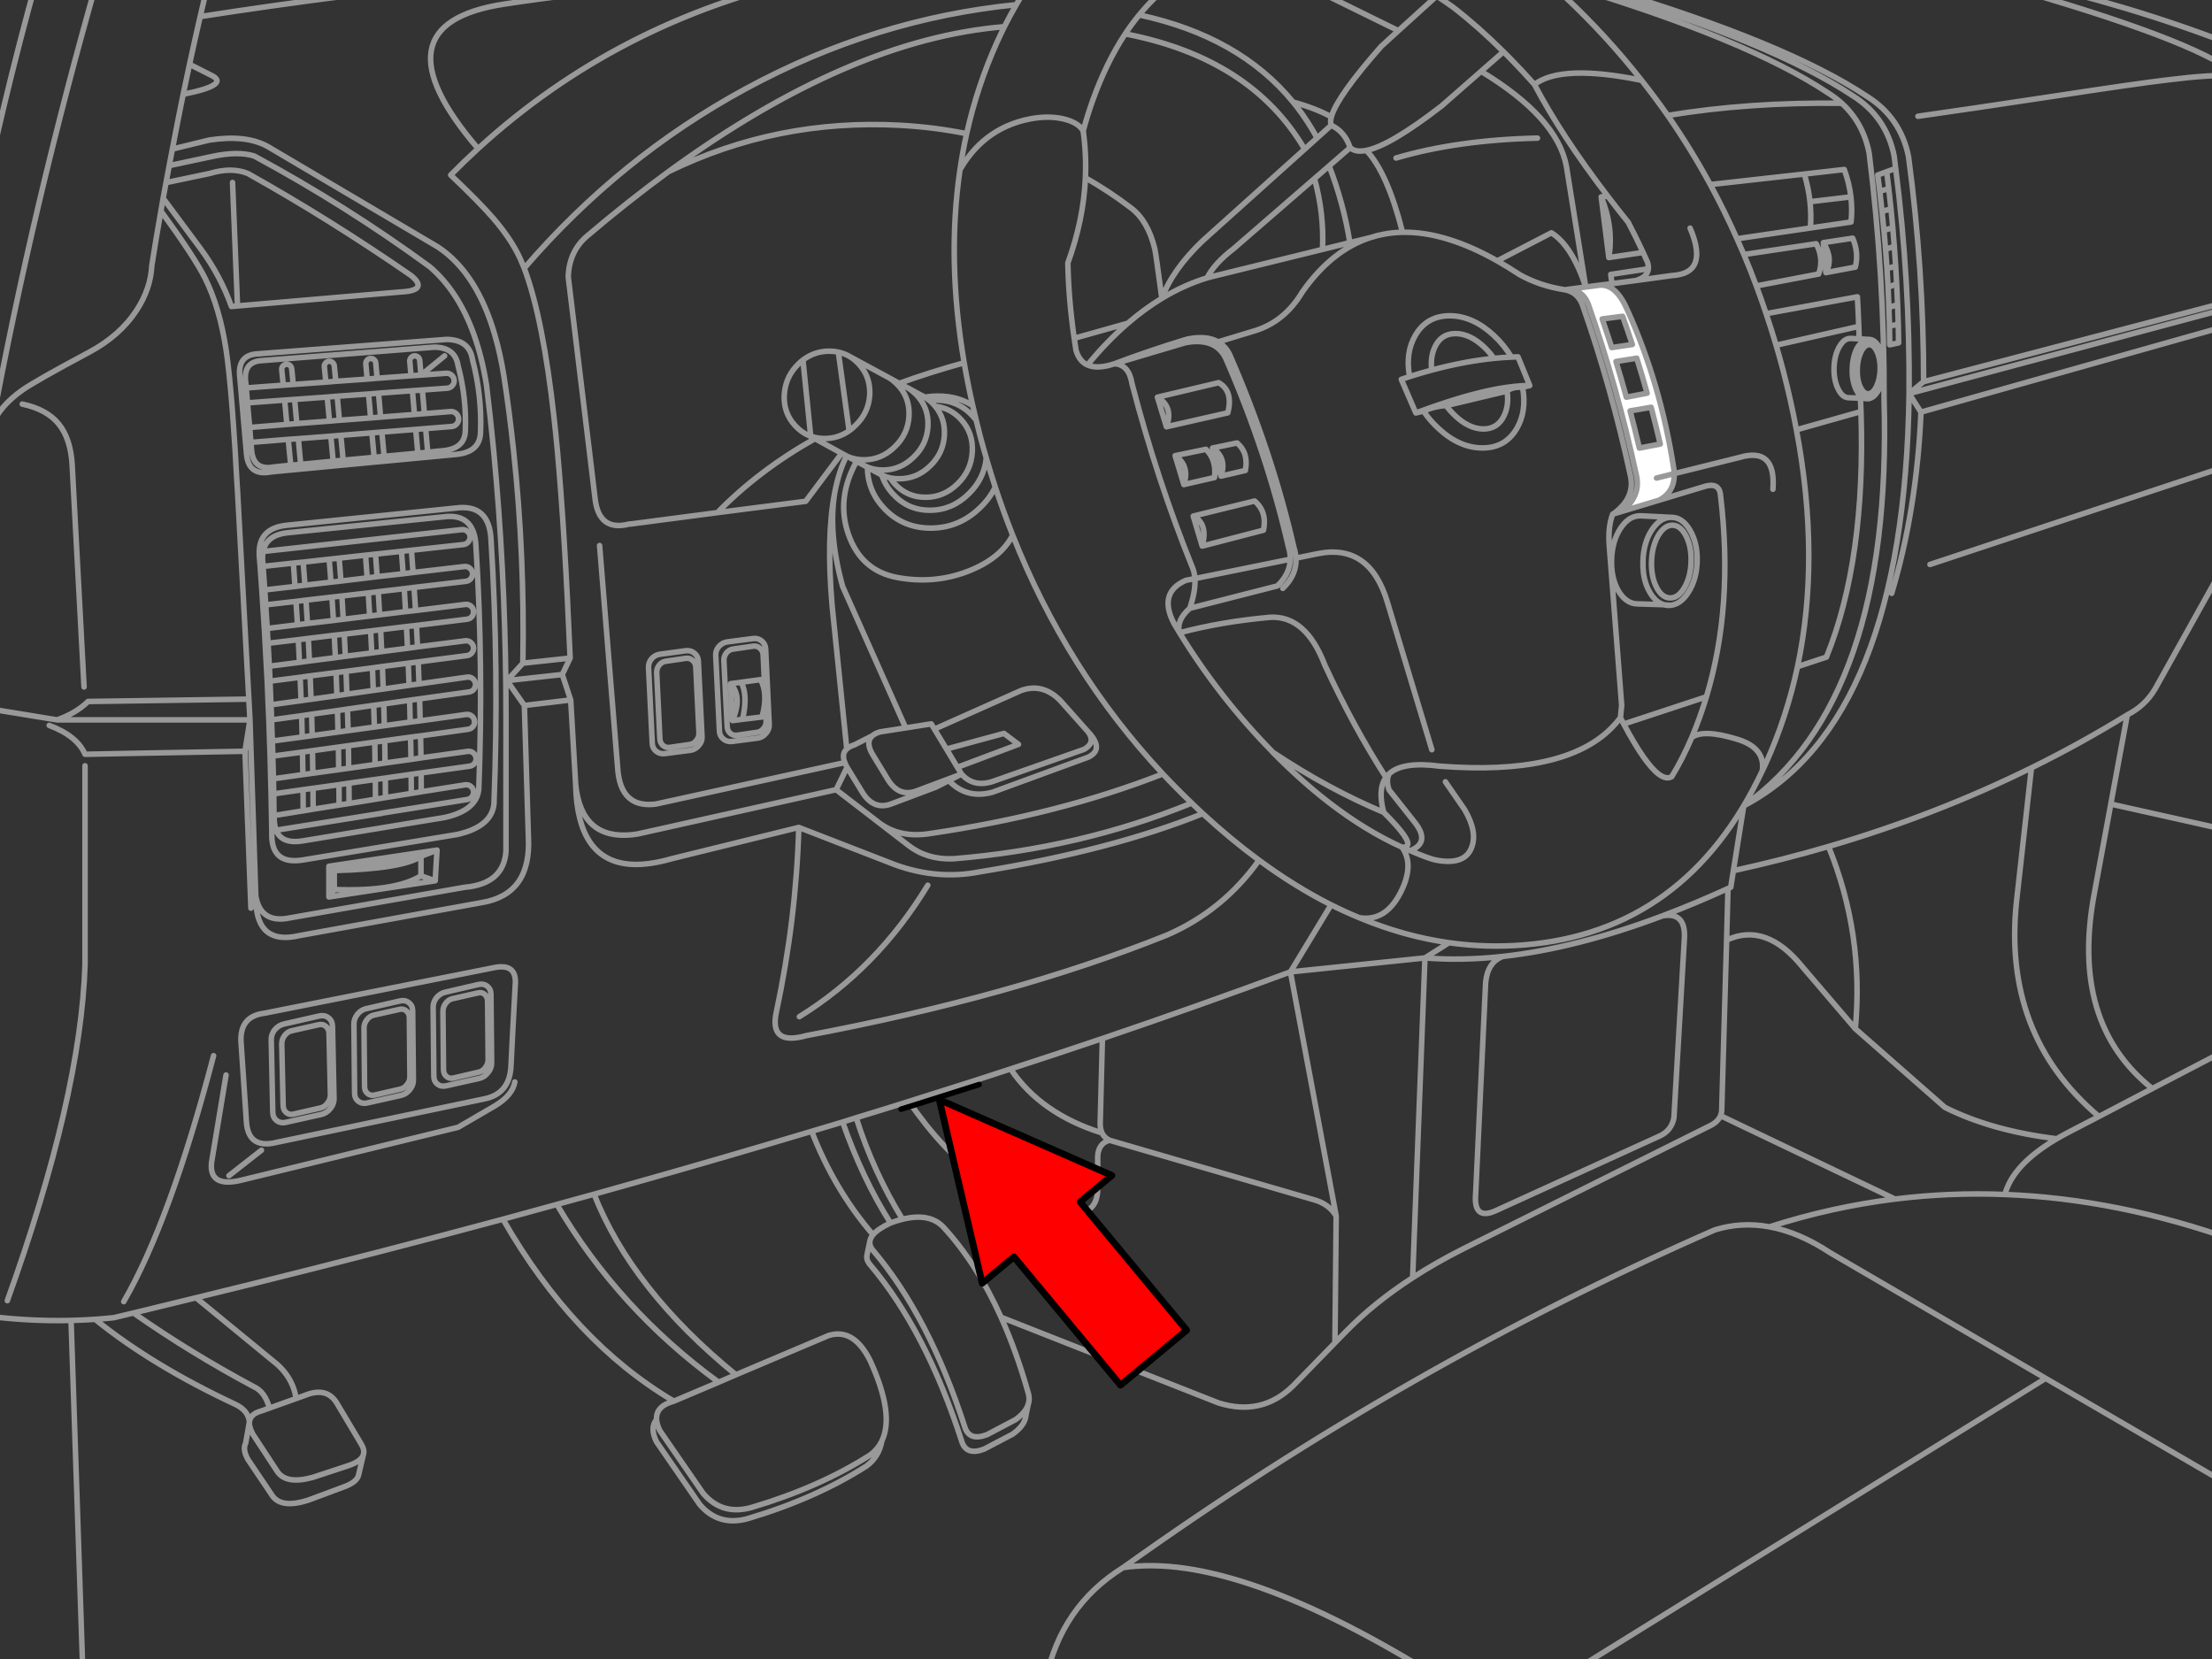 <svg xmlns="http://www.w3.org/2000/svg" xmlns:xlink="http://www.w3.org/1999/xlink" preserveAspectRatio="none" width="400" height="300" viewBox="0 0 400 300"><rect x="0" y="0" width="400" height="300" fill="#333333" stroke="none"/><defs><path fill="#fff" d="M286.75 51.9l-2.7.35q2.319.516 3.15 2.8 5.259 14.912 8.7 30.85.884 3.786-2.6 6.55l6.7-2q2.832-1.48 2.75-4.8l-3.2.8 3.2-.8q-.016-.503-.1-1.05-2.374-15.225-8.35-28.45-1.98-4.675-4.9-4.6l-2.65.35m2.95 5.75l3.7-.45q.94 2.551 1.75 5.1l-3.7.55q-.833-2.589-1.75-5.2m8.15 13.45l-3.75.7q-.892-3.198-1.9-6.45l3.75-.6q1.023 3.195 1.9 6.35m2.35 9.2l-3.75.7q-.786-3.335-1.7-6.7l3.8-.65q.913 3.333 1.65 6.65z" id="a"/><path fill="#f00" d="M188.15-247.25v46h89.25v22.15l90.2-45.1-90.2-45.1v22.05h-89.25z" id="d"/><path id="b" stroke="#999" stroke-linejoin="round" stroke-linecap="round" d="M254.55-3.85q2.623 1.395 5.25 3.125 1.502.972 3 2.05 4.539 3.513 9.075 8.025.577.565 1.15 1.15 2.29 2.33 4.45 4.775m19.375-.75q-6.31-8.03-13.875-15.125-1.785-1.682-3.575-3.25m53.65 22.525q-1.143-1.034-2.525-1.9-14.563-9.676-47.1-19.45m4.5.55q32.55 9.774 47.125 19.45 6.073 3.833 7.475 10.9.14 1.112.275 2.225 2.586 20.362 2.425 40.725m2.625-2.15q.006-20.339-2.725-40.675-1.402-7.067-7.475-10.9-14.563-9.676-47.1-19.45m50.15 74.275q.086-22.3-2.7-44.6-1.077-5.468-4.95-9m-31.475 2.2q4.171 6.01 7.7 12.5m25.1 38.55h-.025q-.614.004-1.125-.425-.455-.396-.825-1.15-.796-1.57-.75-3.8.058-2.23.925-3.8.684-1.216 1.55-1.475.243-.076.5-.075h.075m-13.525 1.225q.667 2.266 1.275 4.575 1.419 5.456 2.4 10.725m11.575-5.725q.06 1.221.1 2.425m1.375-13.05h.1q1.121.038 1.875 1.55.802 1.583.75 3.825-.052 2.217-.925 3.775-.747 1.359-1.725 1.55m-.075.025h-.25q-.207.01-.4-.025l-.1-.05m.75-10.65q-.883.009-1.6.9-.234.277-.45.65-.403.751-.625 1.65-.249.996-.275 2.175-.039 1.531.325 2.75.158.544.4 1.025.132.274.275.5.53.787 1.2 1m2.85-5.25q-.051 1.847-.7 3.15-.637 1.286-1.5 1.275-.348.008-.65-.2-.343-.258-.625-.8l-.15-.275-.175-.425q-.394-1.168-.35-2.725.032-1.22.325-2.2.141-.494.35-.925.133-.279.275-.5.537-.798 1.2-.825h.025q.856.014 1.425 1.325.587 1.29.55 3.125zm-22.4-15.075q.926 2.48 1.775 5.025.948 2.811 1.8 5.7m3.875 58.125q-1.946 9.122-5.725 17.475-.318.697-.65 1.375-13.758 29.11-43.15 31.475-6.781.547-13.5-.4m62.825-92.75q4.362 23.191.2 42.825m11.475-46.125q.88 26.814-6.25 44.4m-33.425-104.3q2.455 3.104 4.725 6.35m-24.1-5.6q4.882 9.271 13.25 20.2 1.782 2.338 3.725 4.75 1.39 2.667 2.675 5.425l.6 1.35m11.55-13.625q2.586 4.772 4.825 9.8.638 1.414 1.25 2.85 1.177 2.795 2.25 5.675m-58.7 15.225q-.275-2.292.525-4.075 1.125-2.527 3.775-2.525 2.661-.002 5.275 2.525.938.909 1.675 1.95m3.15-.225q-1.267-2.164-3.2-3.95-3.796-3.514-7.95-3.525-4.148.011-6.2 3.525-1.854 3.153-1.05 7.475m20.375 1.65l.05.275m-2.8.7q.362 2.433-.475 4.3-1.137 2.539-3.8 2.55-2.661-.011-5.275-2.55-.815-.788-1.475-1.675m-4.075 1q1.141 1.699 2.725 3.15 3.783 3.502 7.925 3.5 4.148.002 6.2-3.5 1.849-3.156 1.05-7.475m-17.9 4.325l-.1-.15m26.75-21.95q2.294.516 3.15 2.8 5.234 14.912 8.675 30.85.884 3.786-2.6 6.575m6.25-6.025l3.2-.8 11.775-2.925m-22.825 10.225q4.068-2.917 3.125-6.975-3.441-15.938-8.675-30.85-.862-2.274-3.15-2.725m13.1 56.8q-1.064-.005-1.95-.65-.811-.572-1.475-1.675-1.351-2.336-1.25-5.65.09-3.301 1.575-5.625 1.18-1.809 2.675-2.2.425-.12.875-.125h.15m5.475.275h.175q1.941.069 3.25 2.325 1.387 2.323 1.3 5.625-.091 3.301-1.6 5.625-1.288 2.016-2.975 2.3m-.125.025l-.425.025q-.362-.004-.7-.075h-.025m-.1-.025l-.025-.025m-.025 0q-1.146-.312-2.05-1.475-.26-.339-.5-.75-.423-.715-.7-1.525-.622-1.818-.55-4.1.046-1.735.475-3.2.394-1.323 1.1-2.425.373-.572.775-1 1.219-1.315 2.725-1.325m-2.35 3.35q.23-.394.475-.7.916-1.185 2.05-1.225h.05q1.486.001 2.475 1.925 1.002 1.921.925 4.65-.071 2.729-1.175 4.65-1.094 1.924-2.575 1.925-.615-.002-1.15-.325-.603-.365-1.1-1.15l-.25-.45q-.15-.29-.275-.6-.691-1.737-.625-4.05.05-1.802.55-3.25.253-.746.625-1.4zm11.3-7.3q2.398 19.918-2.55 36.4-.577 1.909-1.25 3.775-.667 1.847-1.4 3.575m-110.05-109.675q.765-2.85 1.75-5.6 2.454-6.812 5.85-11.95 1.201-1.817 2.525-3.425 3.192-3.889 7.075-6.55m-16.8 36q-.334 7.637-3.175 15.4.133 6.604 1.15 13.625.154 1.071.325 2.15m-10.8-62.475q1.419-2.465 2.975-4.7m9.525 36q.189-4.258-.4-8.475m-21.075.5q1.914-8.597 5.475-16.5.658-1.456 1.35-2.85 1.036-2.056 2.15-3.975m-9.425 64.75q-3.161-18.625-.75-34.925.485-3.3 1.2-6.5m-7.55 47.65q1.161-.206 2.4-.2 3.544-.007 6.25 1.725-.892-3.927-1.55-7.75m-17.8 18.725q.689.33 1.45.5.786.171 1.65.175 3.196-.014 5.575-2.35 2.397-2.293 2.575-5.55.165-3.013-1.65-5.225l-.325-.375q-.349-.37-.725-.675-.361-.314-.75-.575m-3.475-1.875q.414.266.8.6.376.318.725.7l.325.35q1.815 2.212 1.65 5.225-.178 3.257-2.575 5.55-2.379 2.336-5.575 2.35-.864-.004-1.65-.175-.68-.154-1.3-.425m6.175 3.35q.722.341 1.525.525.786.158 1.65.15 3.196-.002 5.575-2.325 2.397-2.293 2.575-5.55.165-3.013-1.65-5.225l-.325-.375q-.349-.37-.725-.675-.399-.334-.825-.6m-7.8 14.075q.605 1.879 2.025 3.425 2.681 2.94 6.675 2.95 4.012-.01 7-2.95 2.822-2.716 3.2-6.5-.597-2.043-1.15-4.125-.353-1.369-.675-2.725-.281-.372-.6-.725-2.668-2.901-6.675-2.9-.599.005-1.175.075m1.05 1.05q2.739.289 4.65 2.375 2.231 2.42 2.05 5.825-.185 3.416-2.675 5.825-2.476 2.426-5.8 2.425-3.319.001-5.55-2.425-.468-.517-.825-1.075m22.15 10.35q-1.692-4.261-3.15-8.7-1.021 2.138-2.925 3.9-3.733 3.519-8.75 3.525-5.01-.006-8.375-3.525-3.014-3.142-3.075-7.475m23.125 3.575q-.851-2.593-1.625-5.25m-1.825-6.85q-.324-1.321-.625-2.625m56.075 33.05q2.556-2.465 2.375-5.475-.052-.902-.35-1.85-4.001-17.463-11.625-34.925-.758-1.558-2.1-2.325-2.051-1.194-5.475-.525m-.55.7l.65-.125q4.982-.717 6.75 2.925 7.428 17.013 11.325 34.025.372 1.187.35 2.3-.058 2.631-2.325 4.825m22.525 47.25q-6.595-2.98-13.2-8.075-5.095-3.934-10.2-9.125v-.025q-9.585-9.759-16.825-21.55-.495-.809-.975-1.625m-2.05 27.15q2.531 2.698 5.225 5.275.559.54 1.125 1.075.436.417.875.825 5.066 4.668 10.175 8.425 6.48 4.77 13.025 8.075 2.545 1.273 5.1 2.325m-35.525-26q-17.453-18.68-27.15-43.175m-25.375 36.275q-1.277 1.119.025 3.35l2.8 4.6q2.046 3.272 5.3 1.975l8-3m-59.6 16.325q-9.873-.502-10.175-14.4l-.9-15.325-8.375 1 .725 23.775q.564 10.396-8.475 11.875l-32.875 5.95q-7.699 1.827-7.925-6.2l-.025-.975-1.05-31.825-.9 5.675 1.075 28.375m256.925-23.775q1.984-3.242 3.625-7.1m-50.925 20.475l.525.225q2.933 1.236 4.125 1.475m-4.65-1.7q-.738-.297-1.475-.625m-7.725 12.75q8.066 3.371 16.225 4.525m-172.75-88.925q.25 2.642.475 5.3 1.754 20.761 1.75 42.525v24.575q-.437 5.89-7.475 6.5l-32.425 5.675q-4.564.553-5.35-4.125m-1.725-91.85l.225 2.7.4 4.45m55.65 4.25q1.323 14.486 2.3 37.45l-1.425 2.975 1.525 4.6m-18.3-45.025q1.997-1.016 2-3.525.248-6.488-1.45-12.975-.549-3.626-4.675-3.675l-34.05 2.6q-3.872.135-3.35 4.325l1.2 13.775q.359 4.098 4.5 3.25l19.525-1.85h.05l13.825-1.3q1.451-.136 2.425-.625zm-.4 14.525q-.44-.356-1-.3l-35.925 3.95q-.131.66-.1 1.45l.025.375.075.875 5.475-.6 1.775-.175 4.7-.525 1.8-.2 4.775-.525 1.8-.2 4.7-.5 1.8-.2 9.4-1.025q.55-.063.9-.5.356-.441.3-1-.062-.551-.5-.9zm4.3 1.675q1.469 23.35.525 47.65-.441 4.107-6.65 5.5l-27.85 4.6q-5.637.938-5.675-4.425v-.825q-.023-1.348-.05-2.7-.033-1.964-.075-3.925l-.075-2.725q-.044-2.051-.1-4.1l-.1-2.725q-.057-1.912-.125-3.825l-.125-2.725q-.083-2.136-.175-4.275l-.15-2.7q-.11-2.077-.225-4.15l-.15-2.7q-.135-2.129-.275-4.25l-.175-2.7q-.145-2.14-.3-4.275-.072-.912-.15-1.825-.032-.443-.025-.85.076-4.359 5.075-4.825l31.175-3.175q5.44-.351 5.675 5.95zm17.775-16.2l1.025 8.55q.679 6.062 6.125 4.675l.55-.05m32.025-15.95q-1.408-.597-2.525-1.825-2.127-2.293-1.95-5.55.024-.381.075-.75.383-2.779 2.475-4.825.399-.395.825-.725 2.109-1.596 4.775-1.6.852.004 1.625.175 1.13.241 2.1.825m-76.375 17.05l.025.175v.05l2.75-.275q4.032-.381 4.05-3.725.226-5.839-1.325-11.675-.506-3.276-4.275-3.325l-31.075 2.425q-3.529.129-3.05 3.9l.1 1.05m109.175-5.65q.862.529 1.6 1.325 1.891 2.046 1.975 4.825.015.369 0 .75-.19 3.257-2.6 5.55-.54.537-1.125.95-1.98 1.395-4.45 1.4-1.342-.012-2.5-.425m6.475 3.575l.2.1m-6.675-3.675l-.3-.1m-93.975 2.775l.25 2.575 1.8-.15-.225-2.425m5.925 0l.175 1.85 1.8-.175-.15-1.675m-7.525 2.425l5.875-.575m-17.725-1.85q.154 2.494.3 5.3l.125 1.9q.602 10.706 2.05 37.675l.2 3.75h-22.425m22.6-50.175l.125 1.5q.36 3.688 4.125 2.925l2.95-.3m-7.425-6.825l.225 2.7m30.15 1.55l.025.35v.05l1.8-.175m-9.8-.225l.1 1.1v.05l1.8-.175v-.025l-.075-.95m-7.325 1.675l5.6-.525m1.8-.175l6.1-.575m-27.975 17.775q.606-3.029 4.575-3.4l28.7-2.925q5.009-.313 5.225 5.5 1.361 21.5.5 43.875-.419 3.775-6.15 5.05l-25.625 4.225q-3.874.648-4.875-1.925-.199-.523-.275-1.175-.068-.444-.075-.95l-.025-.525q-.016-1.963-.05-3.925l-.025-1.225-.025-1.5q-.055-2.053-.125-4.1l-.025-1.225-.05-1.5q-.069-1.913-.15-3.825l-.025-1.225-.075-1.5q-.081-2.138-.175-4.275l-.05-1.225-.075-1.475q-.108-2.077-.225-4.15l-.075-1.225-.075-1.45q-.132-2.143-.275-4.275l-.075-1.25-.1-1.45q-.144-2.124-.3-4.25m25.525 4.025l1.775-.225m-1.525 4.375l1.8-.2 8.975-1.1q.556-.069 1 .275.437.346.5.9.069.556-.275 1-.347.436-.9.5l-9.15 1.125m.2 3.875l8.625-1.1q.542-.069.975.275.448.345.525.9.07.542-.275.975-.345.448-.9.525l-8.825 1.15m.15 3.975l8.675-1.225q.551-.082 1 .25.447.342.525.9.083.552-.25 1-.342.446-.9.525l-8.95 1.25m.1 3.975l8.3-1.15q.552-.082 1 .25.447.343.525.9.083.553-.25 1-.343.447-.9.525l-8.6 1.2m.075 3.975l8.425-1.175q.551-.082 1 .25.447.342.525.9.083.552-.25 1-.341.446-.9.525l-8.775 1.225m.025 3.4l7.9-1.25q.548-.096 1 .225.457.327.55.875.084.548-.25 1-.327.457-.875.55l-15.325 2.45m-19.25 3.1l18.775-3m6-43.6l-1.8.225-4.7.525-1.8.225-4.75.575-1.8.2-4.7.55-1.8.225-5.475.625m18.725.55l1.8-.225m-1.55 4.4l1.8-.225 4.7-.575m-25.3-1.225l5.475-.625 1.8-.225 4.7-.55 1.8-.2 4.775-.55m-18.125 9.1l5.475-.65 1.8-.225 4.7-.575 1.8-.2 4.775-.575 1.8-.225 4.675-.575 1.8-.2m-26.475 10.075l5.45-.7 1.8-.25 4.7-.6 1.8-.225 4.775-.625 1.8-.25 4.675-.6 1.8-.225m-.125-2.725l-1.8.25-4.675.6-1.8.25-4.775.6-1.8.25-4.7.6-1.8.25-5.45.7m18.15-9.075l-4.775.575-1.775.225-4.7.55-1.8.225-5.475.675m20.075-6.65l4.7-.55m-16.65 26.575l-1.8.25m1.7-4.125l-1.8.275-5.45.75m.225 6.55l5.375-.725 1.8-.25 4.7-.65 1.8-.25 4.775-.65 1.8-.25 4.675-.65 1.8-.225m-.275-9.4l-1.8.25-4.675.675-1.8.25-4.775.675-1.8.275-4.675.65-1.8.25-5.45.75m5.825 19.175l1.8-.3m-1.825-3.525l1.8-.25m-1.775 4.075l-5.275.85m26.575-10.425l-1.8.275-4.7.65-1.8.275-4.775.675-1.8.25-4.675.65-1.8.25-5.325.75m.05 2.725l5.3-.75m-.15-9.525l-5.4.725m26.725-3.65l-1.8.225m-17.825-1.425l4.675-.65 1.8-.275 4.75-.675 1.825-.25 4.675-.675 1.8-.25m-1.7 4.2l-4.675.65-1.8.25-4.75.65-1.825.25-4.675.65m.15 9.525l4.7-.65 1.8-.275 4.775-.675 1.8-.25 4.675-.675 1.8-.25m.025 3.4l-1.8.3-4.675.75-1.8.3-4.775.775-1.8.275-4.7.75m12.075.8l.475-.1m-46.4-10.775l21.525-.4m15.175 20.8l19.55-2.925-.325 5.55-19.225 2.925v-5.55l.975.775 15.675-2.575 2.9-1.125m-18.575 7.125q11.046.426 15.675-2.475v-3.525q-3.357 2.265-15.675 2.575v3.425l-.975 1.35m19.225-2.925l-2.575-.9m-18.5 26.925l-4.9 1.1q-.743.172-1.275.875-.515.713-.5 1.525l.25 11.1q.015.815.55 1.275.557.47 1.3.3l4.925-1.125q.74-.165 1.25-.875.536-.693.525-1.5l-.25-11.1q-.012-.268-.075-.5-.142-.478-.525-.8-.535-.449-1.275-.275zm.1-1.575l-6.375 1.45q-.974.214-1.675 1.05l-.125.15q-.528.795-.5 1.675l.275 13.1q.026.967.725 1.5.716.53 1.675.3l6.375-1.425q.973-.218 1.65-1.075.68-.839.65-1.8l-.275-13.1q-.026-.971-.75-1.525-.692-.521-1.65-.3zm35 2.65l.475-8.725q.059-3.398-3.7-2.7l-41.7 8.275q-1.142.141-1.975.55-1.628.793-2.075 2.6m34.575-4.225l.125 12.475q.005.919.65 1.425.669.512 1.575.3l6.025-1.35q.911-.221 1.55-1.05.659-.792.65-1.7l-.125-12.475q-.006-.923-.675-1.45-.658-.504-1.575-.3l-6.025 1.4q-.913.204-1.575 1-.623.813-.6 1.725zm1.775.725l.1 10.575q.016.77.525 1.2.521.454 1.225.3l4.625-1.075q.705-.153 1.2-.825.507-.67.5-1.45l-.1-10.575q-.02-.775-.55-1.225-.5-.422-1.2-.25l-4.625 1.05q-.697.16-1.2.825-.499.677-.5 1.45zm-6.625-.075q-.511-.437-1.225-.275l-4.7 1.05q-.711.171-1.225.85-.503.677-.5 1.45l.1 10.65q.012.771.525 1.2.532.456 1.25.3l4.7-1.075q.72-.164 1.225-.85.512-.657.5-1.425l-.1-10.65q-.016-.776-.55-1.225zm.45-1.5q-.656-.506-1.575-.3l-6.125 1.4q-.915.202-1.575 1-.653.825-.65 1.75l.125 12.575q.012.921.675 1.425.679.515 1.6.3l6.125-1.375q.926-.206 1.575-1.025.664-.804.65-1.725l-.125-12.575q-.014-.925-.7-1.45zm-51.15-54.55l22.225-.325m79-7.375l-3.6.525q-.708.099-1.2.7-.48.623-.45 1.375l.575 11.925q.03.759.55 1.225.543.463 1.25.35l3.625-.525q.704-.103 1.175-.725.501-.603.475-1.35l-.575-11.925q-.046-.751-.6-1.225-.522-.455-1.225-.35zm6.9.4l.6 11.925q.03.759.55 1.225.543.463 1.25.35l3.625-.525q.704-.104 1.175-.725.489-.603.45-1.35l-.55-11.925q-.046-.751-.6-1.225-.522-.455-1.225-.35l-3.625.525q-.708.099-1.2.7-.48.623-.45 1.375zm-6.9-1.775l-4.625.625q-.898.11-1.525.8-.612.726-.575 1.6l.675 13.75q.038.869.7 1.4.682.545 1.575.425l4.625-.6q.897-.126 1.5-.85.635-.692.6-1.55l-.675-13.775q-.039-.86-.725-1.4-.658-.536-1.55-.425zm6-.775q-.612.713-.575 1.575l.675 13.775q.05.869.725 1.4.682.545 1.575.425l4.6-.6q.897-.126 1.5-.85.635-.704.6-1.575l-.65-13.75q-.051-.872-.75-1.425-.658-.524-1.55-.4l-4.625.6q-.898.122-1.525.825zm24.55 17.775q-.92.286-1.425.75-.984.891-.35 2.475.152.404.4.85l2.8 4.575q2.058 3.285 5.325 2l7.975-3m-94.4-36.1l9.375-1.1q.552-.063.9-.5.356-.443.3-1-.075-.553-.525-.9-.429-.344-.975-.275l-9.25 1.075m20.125 24.05l-3.15-4.5 2.875-3.15q.351-19.442-1.675-38.375m15.55 17.1l3.325 40.9q.401 3.734 2.525 5.125m-19.725-24.75l8.55-.925m-11.425 4.075l10-1.1m12.6 28.975q-9.149.923-10.175-9.05m56.925 79.25q1.141-.425 2.175-.675 4.886-1.199 7.375 1.4 6.06 6.577 10.45 16.325m-21.225-37.6l4.55-1.425m21.025 57.475q-.487 1.438-2.275 2.7l-5.15 2.7q-3.247 1.236-4.05-1.45-6.429-19.896-16.475-31.8-.875-.965-.625-1.925m.55-2.625q.118-.489.525-.975m28.05 30.7q-.146.462-.425.9-.623.97-1.875 1.85l-5.125 2.7q-3.247 1.248-4.05-1.425-6.442-19.896-16.5-31.8-.242-.278-.4-.55-.337-.598-.25-1.2m-24.225 24.15l16.775-7.1q4.519-1.397 7.475 4.5 4.466 9.724 2.15 14.55-.526 2.897-2.775 4.55-9.118 5.827-21.35 9.475-5.35 1.552-8.825-2.525l-7.825-11.35q-1.223-2.548.025-4-.16-2.427 3.125-3.325m36.025-30.1q.9-1.064 3.15-2.125m-1.55 39.4q-.734 1.534-2.15 2.575-9.118 5.815-21.35 9.45-5.35 1.552-8.825-2.525l-7.825-11.35q-.531-1.102-.6-2m3.125-3.325l8.1-3.425 3.125-1.35m-67.375 14.475q-.284.856-1.525 1.475-.498.258-1.15.475l-6.45 2.125q-4.815 1.338-6.425-1.05l-4.425-6.75q-.704-1.298-.625-2.225m-.675 3.85q-.596 1.125.4 2.925l4.425 6.575q1.61 2.337 6.425.825l6.45-2.4q2.352-.841 2.7-2.1m.875-3.725q.269-.818-.325-1.85l-4.5-7.55q-1.646-2.636-4.975-1.625l-2.35.85-4.825 1.725-1.475.525q-1.745.479-2.075 1.625m140.9-3.45q.09-.797-.2-1.65-2.095-7.362-4.85-13.475m-16.675-39.025q5.905-1.849 11.7-3.7m101.425-180.2q4.889-3.713 19.375-.75m49.975 6.5q8.31-1.17 25.875-3.825 13.554-2.073 19.25-2.75 7.834-.971 11.275-.75m-58 57.475l2.6-2.15h.025m-5.9-31.25q-.188-1.827-.4-3.65l-1.625.45q.216 1.825.4 3.65l1.625-.45q.174 1.701.325 3.4.149 1.685.275 3.375.139 1.787.25 3.575.1 1.598.175 3.2.101 1.875.175 3.75.058 1.561.1 3.125l.025.475q.036 1.662.05 3.325l-1.6.35q-.017-1.713-.05-3.425v-.25q-.039-1.54-.1-3.075-.06-1.826-.15-3.65-.087-1.688-.2-3.375-.115-1.751-.25-3.5-.136-1.713-.3-3.425-.165-1.714-.35-3.425m-.4-3.65q-.176-1.463-.375-2.925l1.625-.6 1.625-.6m-1.625.6q.195 1.538.375 3.075m-14.25 2.35l7.4-.875q-.291-2.474-1.2-4.95l-7.225.825q.757 2.501 1.025 5 .26 2.376.075 4.75l7.35-1.075q.247-2.274-.025-4.55m-4.975 8.3l.45 5.4q1.389-2.523-.45-5.4v-.025l5.3-.8q1.126 2.612.475 5.225l-5.325 1m12.1-8.125l-1.6.475m2.125 6.475l-1.575.45m1.325-4.025l-1.575.525m-39.4-24.2q14.635-2.422 31.475-2.2m-23.775 14.7l17-1.9m16.875 23.6l-1.575.525m1.4-4.275l-1.55.625m-6.725 9.25h.05l1.45.075q-.033-1.123-.075-2.25l-14.95 3.4m15.35 12l-11.675 3.3m11.575-5.725l-2.05-.075m3.6.15l-.075.025m-.75-.075l-.725-.025m-.225-10.725l1.7.1m5.375-2.7l-1.6.25m-22.3-2.2l16.5-3.05q.15 2.677.25 5.35m66.925-3.325l-57.825 15.475 2.15 3.35 55.675-15.7m-55.2 10.2l55.2-14.5m-87.7-8.5l13.075-1.95q1.43 2.737.45 5.475l-11.275 2.15m64.1 93.7l2.975-16.125q-8.397 5.173-17.325 9.575l-2.675 23.925q-2.669 24.318 14.875 39.125l9.65-5.05q-14.919-11.854-10.475-35.325l2.975-16.125 22.6 5.05m0-52.025l-14.6 26.175q-1.806 3.044-5.025 4.675m-54.4-10.45l-5.225 1.725m-63.025 49.925l-4.35 2.75q6.724.537 14.125-.275 13.342-1.488 28.875-7.35 5.749-2.163 11.8-4.925l.5-.225.475-3 1.875-11.725q26.937-19.131 25.375-73.45m-14.75 102.575q-6.601-8.167-13.725-4.85l-.875 30.425q.024.718-.225 1.325l31.55 15.075h.025q9.843-1.222 19.85-.825 1.431-5.419 9.375-10.075-11.754-1.431-20.225-5.675l-16.2-14.225-9.55-11.175zm41.4-36q-17.352 8.564-36.7 14.225 6.461 15.838 4.85 32.95m53.7 10.825l15.1-7.875m-55.3-86.9l55.3-18.325m-56.925-9.225q-.749 17.588-5.3 32.775m29.85 98.625q1.009-.592 2.125-1.175l5.5-2.85m-36.875 14.925q-11.461 1.418-22.7 5.025 5.372.981 11 4.7l38.95 22.7 34.375 20m-41.75-53.25q20.528.798 41.75 8.375m-107.175-178.725l-6.2.925v-.025l-1.375-10.95 1.175-.125m7 11.525l.15.3q.251.719.2 1.3-.144 1.509-2.25 2.125l6.55-.9q3.479-.201 4.225-2.475.408-1.238.025-3.075-.284-1.352-1-3.025m-16.075-5.65q2.28 5.472 1.375 10.95m36.45-5.325l-13.275 1.95m-54.3-43.9l-6.925 6.275-3.125 2.85q-7.847 8.924-8.95 12.575l-.05.175q-.254.933-.025 1.5 2.46 1.153 3.425 4.05.957.898 2.925.5 4.342-.859 13.65-8.075l7.1-6.225 4.05-3.55m-27.725 17.35l-3.8 3.3q2.63 6.828 3.75 13.875l3.675-.9q1.259-.414 2.575-.65 1.595-.29 3.275-.325-2.744-10.815-6.55-14.8m6.55 14.8q7.721-.138 17.125 5.175l9.8-5.075q3.738 2.349 6.2 9.8l-3.5-21.875q-1.682-8.813-15.425-17.125m-15.375 15.675q11.105-3.272 25.575-3.6m-7.275 22.2q1.977 1.118 4.025 2.475 3.695 2.072 8.225 2.75l1.075-.15 2.675-.35 2.675-.35 2.075-.25-.225-1.675 6.8-1.025m-27.925 16.2q1.599-.162 3.15-.225m-18.4 3.525q2.032-.647 4-1.175 5.892-1.582 11.25-2.125m5.175 5.225l1.3-.3q-.653-.004-1.35.025m.05.275q-1.926-.088-2.8.7m-11.025 2.625q-2.038.086-4.075 1m19.2-4.625l-2.125-5.2q-.596.015-1.2.05m-18.4 3.525q-.744.24-1.5.5l2.625 6.075q.659-.245 1.3-.475 1.98-.723 3.825-1.325 6.458-2.129 11.275-2.825 1.506-.219 2.85-.3m-17.85 4.6l-1.4.325m16.5-3.95l-11.025 2.625m31.925-16.15q.915 2.551 1.75 5.1l-3.725.55q-.833-2.589-1.725-5.175l3.7-.475zm-.125 35.275l6.725-2.025q2.807-1.48 2.725-4.8m-4.9-14.55q-.877-3.155-1.875-6.325l-3.75.6q.983 3.227 1.875 6.45l3.75-.725zm-8.425-19.55q2.895-.075 4.9 4.6 5.951 13.225 8.325 28.45.084.547.1 1.05m11.775-2.925q6.66-1.986 6.075 5.75m-29.1-37.175l4.325-.575m.625 30.3l3.775-.725q-.762-3.317-1.65-6.65l-3.8.65q.889 3.365 1.675 6.725zm-4.75 11.925l1.6-.475m-62.3 13.475l-15.85 4.05q-2.5 2.213-1.85 4.425 7.665-2.026 16.4-2.8 6.446-.339 9.875 8.65 5.224 11.253 11.05 20.3.249-.353.575-.65 2.488-2.275 9.175-1.375 22.463 1.733 31.025-6.9.886-.886 1.625-1.875l.225-2.225-2.25-28.95q-.235-3.403.625-5.625l.075-.025m5 .325h.05l5.425.275m.15 15.875l-.125.025m-1.15-.05l-.1-.025m-.025-.025h-.025l-4.8-.15m3.925-18.75l8.35-2.525q2.395-.655 2.725 1.375l.025.3m-5.2 43.75q2.115-1.548 8.2.325 4.306 1.294 4.6 4.425.055.615-.05 1.3m-77.925-118.25q-2.651-1.513-6.925-2.7.38.467.75.95 1.987 2.597 3.6 5.55l2.55-2.3m-46.475 38.525l9.7-2.725q3.011-2.596 6.15-4.5-1.066-8.01-1.275-8.925-1.216-5.086-4.3-7.425-3.976-3.032-8.25-5.45m-1.7 31.175q.564 1.994 2.075 2.675 3.553-4.32 7.3-7.55m34.225-33.5l-2.25 2.025-18.425 16.55q-5.467 5.215-7.4 10.425 3.985-2.411 8.175-3.7 1.344-2.635 4.8-5.275l14.625-12.675 2.65-2.3m-22.075 20.25l.85-.225 20.025-4.925q.314-6.417-1.45-12.8m-34.225-26.175q22.778 4.406 32.45 20.85m-29.925-24.275q18.093 3.882 27.825 15.75m-87.775-22.3q-34.395 7.665-59.6 30.725-2.519 2.31-4.95 4.775 5.204 4.928 7.75 7.875 3.681 4.3 5.2 8.15l.35.825q17.317-20.121 40.05-32.45 23.335-12.655 48.9-15.2h.025m-10.175 29.825q2.006-3.461 4.825-5.675 3.352-2.628 7.85-3.5 3.283-.63 6.025 0 2.682.637 3.575 2.175m-14.25-18.85q-28.003 2.301-60.75 26.225 19.612-9.587 41.825-8.4 6.252.338 12.1 1.525m37.525 88.625q-2.972-5.612 2.1-7.85l1.65-.325q-.064-1.003-.375-1.825-6.454-15.971-11-33.425-.538-3.429-3.15-3.6-3.111 1.029-4.9.225m-22.3-.4q-6.243 1.722-11.75 3.725l1.75.925 2.1 1.15q.413.182.8.425m-13.975 10.725l1.625.875 1.65.9.3.175 2.6 1.4m60.825-24.075l6.85-2.075q5.253-1.702 8.375-6.95 5.322-7.563 12.275-9.825m-32.975 18.325l-.7.2q-6.37 1.947-12.55 4.275l12.7-3.775m-4.95 9.825q2.962 1.777 1.625 5.35l11.1-2.525q1.013-3.952-1.65-5.45l-11.075 2.625 1.625 5.35m9.875 8.925l4.4-1.025q.609-3.207-1.5-4.975l-4.45.925q2.662 1.771 1.55 5.05v.025zm-2.725-4.85l-5.575 1.15q2.684 1.825 1.575 5.2v.025l5.55-1.275q.391-3.168-1.55-5.1zm2.725 4.825l-1.55-5.05m7.625 9.575l-11.1 2.725q2.731 1.383 1.625 5.425l11.075-2.875q.697-3.303-1.6-5.275zm-9.475 8.15l-1.625-5.425m-1.7-5.725l-1.575-5.2m21.85 18.525l4.05-.825q9.367-1.81 12.525 8.925l8 26.55m-25.6-34.45l-17.25 3.5q.145 2.234-.925 5.375m-4.875 29.95q-18.725 7.344-42.05 10.775-5.437.891-9.2-1.9l5.25 4.05q3.304 2.579 8 2.425 22.949-1.829 43.225-10.075m30.3 20.725q5.023.821 7.775-5.2 2.093-4.599-.05-7.55.648.024.9-.225.967-.944-4.2-6.075-10.05-4.208-20.1-10.9m-75.225-52.575q-3.765 6.739-1.45 13.275 2.305 6.508 8.775 7.725 6.731 1.26 12.9-1.15 5.858-2.299 8-6.5m-9.25 43.2l-.75-1.225-1.975-3.3-2.175-3.6-.575-.95-4.625.725-4.65.725q-.88.264-1.375.7m16.125 6.925q2.133 2.418 5.525 1.375l16.65-5.85q2.128-1.222.725-3.15l-5.05-5.675q-3.193-3.221-7.1-1.8l-15.65 6.975m.3 10.475l2.3-1.175 2.3-1.175m-2.725-4.525l10.4-2.825 2.625 1.975-11.05 4.15m23.65-6.4q2.973 3.162 0 4.575l-17.275 6.325q-4.697 1.3-7.925-2.1m4.475 54.325q3.369-1.09 6.7-2.175 8.416-2.735 16.6-5.5 17.54-5.957 34-12.05l7.35-12.125m-13.025-8.075q-6.543 9.167-16.675 13.55-27.791 11.148-65.2 18.175-6.774 1.912-5.4-4.325 3.561-16.662 4.05-33.325l-23.05 5.675q-4.031 1.156-7.125 1m30.175-6.675l17.475 6.775q7.65 2.76 15.3 1.25 23.805-3.886 40.275-10.525m84.7-37.675l-1.125-.05m7.5 16.6l-14.95 4.925q3.815 7.171 6.3 9.05 1.392 1.052 2.375.475m-9.275-10.675l.6 1.15m-43 9.65q-1.537 2.153-.4 6.325m.975-6.975q-.624 1.255 0 2.925l4.65 5.875q2.541 3.24-.1 4.75-.333.191-.75.35m4.65 1.7q5.143.984 6.425-2.175 1.168-2.831-1.2-6.9l-3.5-5.075m39.3 24.225q4.133-.696 3.925 3.95l-1.9 32.6q-.445 2.279-2.525 3.25l-29.625 13.5q-4.16 1.928-3.7-3.075l1.8-38.175q.367-3.709 3.15-4.7m40.425-2.95l.25-9.325m-79.125 15.075l24.325-2.525-2.225 57.825q4.236-2.75 9.15-5.225l44.775-22.325q1.319-.689 1.75-1.75m-71.975-156.65l4.95-1.225m-137.525 37.675l-3.825-31.525q.174-4.471 3.25-7.2 7.556-6.43 14.875-11.775m-28 50.5q-.382-3.609-.85-7.2-.416-3.169-.9-6.325-.639-3.986-1.625-7.375-3.236-11.262-10.25-15.95l-30.825-18.2q-3.933-2.189-10.575-1.175l-6.675 1.625q-.292 1.498-.575 3l7.75-1.65q4.721-1.019 7.65-.075 16.655 8.994 31.7 20 5.259 4.506 8.05 12.425 1.437 4.053 2.225 9 .723 5.908 1.3 11.9m-44.525-8.7l6.725-.5 1.8-.125 5.9-.425 1.8-.15 5.675-.4 1.8-.15 6.125-.45 1.8-.125 4.5-.325q.557-.046.925-.475.366-.421.325-.975-.046-.557-.475-.925-.421-.366-.975-.325l-4.525.325h-.025l-1.8.125-6.125.45-1.8.15-5.675.4-1.8.15-5.9.425-1.8.125-6.7.5m.625 7.15l6.725-.55-.4-4.4m43.325-23.85q3.407 9.092 5.4 27.15.307 2.75.6 5.9m-55.425-1.55l6.75-.55 1.825-.125 5.875-.45 1.8-.15 5.625-.45 1.8-.15 6.125-.475 1.8-.15 4.7-.375q.557-.047.925-.475.366-.422.325-.975-.046-.558-.475-.925-.421-.366-.975-.325l-4.725.375-1.8.15-6.125.475-1.8.15-5.65.425-1.8.15-5.9.45-1.8.15m62.4 17.975l15.45-2.025q7.555-7.726 17.65-13.375l-.775-.4-.3-.15m7.4-14.275l7.175 3.875 1.725.95m-16 9.55v.05m.775.4l4.825 2.65.875.475q-1.378 2.752-2.125 6.6-1.229 7.441 1.425 17l11.4 25.575m-34.05-38.925l15.975-2.05 6.5-8.675m-.6-18.3l1.95 14.225m-8.35-12.8l1.4 13.775m-57.125-82.725q-28.452 2.983-53.275 6.85-.994 4.321-1.925 8.625l3.8 1.925q3.827 1.75-4.95 3.5-1.014 4.958-1.95 9.9m1.95-9.9q.564-2.711 1.15-5.425m-16.625-15.475q-11.61 40.57-19.125 80.9 1.301-3.545 5.575-6.55 2.431-1.689 12-6.8 5.607-2.991 8.625-7.625 2.522-3.889 2.725-8.025.673-4.348 1.65-9.9.197-1.151.4-2.3.256-1.413.525-2.825.281-1.538.575-3.075m11.45 3.05l.9 22.325 29.45-2.525q5.205-.245 1.975-2.95-14.662-10.145-29.55-18.475-2.947-1.204-6.925 0l-7.875 1.65m-.525 2.825l6.775 9.125q3.594 4.879 5.575 10.45l1.1-.1m-27.75 68.9l-2.15-40.15q-.278-4.758-2.425-7.4-2.185-2.678-6.6-3.6m64.175-4.675l-.25-2.775q-.036-.366-.325-.6-.283-.237-.65-.2-.365.036-.6.325-.249.284-.225.65l.25 2.75m9.75-.725l4.25-3.475m-4.275 3.475l-.225-2.675q-.036-.364-.325-.6-.283-.237-.65-.2-.365.036-.6.325-.249.282-.225.65l.225 2.625m-13.6 1l-.275-2.8q-.036-.365-.325-.6-.283-.249-.65-.225-.365.036-.6.325-.249.283-.225.65l.275 2.8m-5.9.425l-.275-2.825q-.037-.379-.325-.625-.284-.237-.65-.2-.378.036-.625.325-.236.284-.2.65l.275 2.8m2.925 11.9l-.2-2.225m7.95 2.225l-.275-2.825m-1.8.15l.25 2.675m-7.95-2.1l.2 2.1m-23.225-43.4q6.076 8.344 7.975 12.15 2.655 5.309 3.825 13.05.59 3.965 1.15 11.25.228 2.976.45 6.5l.025.45m-19.75 48.625h-12.45l-14.575-2.375m79.425-50.15l.35 3.9m1.8 0l-.35-4.05m-7.6 4.05l-.325-3.425m-1.8.15l.3 3.275m-13.875-4.95l-.4-4.375m5.9-.425l.4 4.35m1.8-.15l-.4-4.35m7.85 3.775l-.375-4.325m-1.8.15l.375 4.325m9.725-.775l-.375-4.275m-1.8.125l.375 4.3m.2 35.45q-.13-2.088-.275-4.175m-1.775.225q.131 2.074.25 4.15m2.15 6.375q-.093-1.94-.2-3.875m.475 10.575q-.07-1.986-.15-3.975m.35 10.65q-.044-1.99-.1-3.975m.25 10.675q-.032-1.987-.075-3.975m.125 10.1q-.008-1.697-.025-3.4m-6.975 7.25q-.17.091-.375.1h-.1m3.9-47.425q.155 2.024.3 4.05m1.8-.225q-.143-2.014-.3-4.025m-8.3.9q.16 2.052.3 4.1m1.8-.225q-.145-2.039-.3-4.075m-6.25 4.875q-.154-2.072-.325-4.15m7.325 10.25q-.121-2.087-.25-4.175m-1.8.225q.131 2.087.25 4.175m2.175 6.425q-.095-1.977-.2-3.95m-1.8.225q.106 1.986.2 3.975m-4.775.6q-.094-2-.2-4m11.25-1.375q.108 1.961.2 3.925m-11.625-5.25q-.117-2.097-.25-4.2m-6.675-1.95q-.155-2.089-.325-4.175m4.7-.525q.17 2.071.325 4.15m-6.8-3.45q.156 2.111.3 4.225m.6 9.625q.105 2.051.2 4.1m1.8-.25q-.096-2.039-.2-4.075m4.7-.575q.105 2.026.2 4.05m-7.125-10.175q.144 2.111.275 4.225m1.8-.225q-.128-2.112-.275-4.225m4.7-.55q.143 2.112.275 4.225m-5.75 17.225q.059 1.923.1 3.85m1.8-.25q-.042-1.937-.1-3.875m.275 17.175q-.006-1.885-.025-3.775m-1.8.25q.02 1.914.025 3.825m1.75-6.8q-.031-2.037-.075-4.075m-1.8.25q.045 2.039.075 4.075m19.3-13.45q.057 1.978.1 3.95m-4.675.65q-.043-1.96-.1-3.925m-1.825.25q.07 1.964.125 3.925m-4.75.65q-.055-1.948-.125-3.9m-1.8.275q.059 1.94.1 3.875m.175 9.525q.02 1.835.025 3.675m8.375-1.35q-.007-1.76-.025-3.525m-1.8.25q.018 1.788.025 3.575m-4.775.775q-.006-1.835-.025-3.675m11.25-1.6q.018 1.727.025 3.45m-.125-10.175q.044 2.012.075 4.025m-4.7.65q-.019-2.012-.05-4.025m-1.8.25q.031 2.024.05 4.05m-4.775.675q-.018-2.037-.05-4.075m-1.8.25q.033 2.037.05 4.075m12.575-19.25q.081 2.001.15 4m-19.7-1.45q.097 2.113.175 4.225m6.325-5.075q.08 2.088.15 4.175m-4.675.65q-.079-2.111-.175-4.225m6.65 3.3q-.065-2.061-.15-4.125m4.775-.625q.08 2.038.15 4.075m1.8-.25q-.071-2.036-.15-4.075m-60.25 10.65q5.073 1.924 6.475 5.225l7.4-.15m0-9.5l-6.85.1q-2.18 2.128-5.6 3.325m33.425 56.2q-.215.841-.175 1.9l1 14.775q.186 2.091 1.25 3.025 1.405 1.233 4.325.475l37.375-7.825q4.653-.906 4.875-5.95l.325-6.4m-77.35-47.9v36.025q-.798 23.863-14.05 60.7m136.2-112.3q1.424 2.515.275 6.75l-3.525.425-1.825.225-.325-6.675 1.9-.25 3.5-.475zm17.025 11.775l3.2-1.625m-43.475 17.9q.524-.059 1.075-.15l35.85-8 1.975-4.05m-2.225-49.7q-1.564 7.923-.475 20.5l2.65 25.875m-21-11.8q2.184 2.404.325 6.675m1.575-6.925q1.259 2.342.25 6.7m-20 14.6q1.646 1.065 4.325.725l34.175-7.5m6.25 10.925l-7.825-6.025m-64.75-115.925q-19.253-22.443 4.675-26.125 22.89-3.539 52.625-4.6m19.45 224.325q-5.287-8.625-8.375-18.35l-2.45.775q3.566 10.209 8.65 18.25m20 17.05l39.275 15.475q7.891 2.515 13.6-3.15l7.5-7.7.225-22.925q-1.32-2.23-4.125-2.975l-36.85-10.725q-1.999.513-2.15 2.875v5.4q.144 5.312-4.7 4.7-15.464-.976-27.9-17.825-.782-1.056-1.55-2.175m-9.525 2.95l4.975-1.525m-164.05 37.125q8.669 1.261 17.1 1.05 2.182-.051 4.35-.2 1.704-.119 3.4-.3 1.777-.424 3.55-.85 5.684-1.369 11.3-2.75 5.218-1.269 10.375-2.55 23.173-5.749 45.125-11.65 4.904-1.331 9.75-2.675 3.376-.921 6.725-1.85 3.441-.96 6.85-1.925 16.623-4.679 32.5-9.45 2.812-.839 5.6-1.675m4.425 23.975l.025-.15.475-2.275.05-.2m.525-.975q-6.954-8.047-11.1-18.7m-24.925 48.8q-18.2-10.738-30.9-32.9m-50.075-26.075l-2.625 15.85q-.46 4.559 5.35 3.175l39.25-9.575 6.65-3.875q3.177-1.912 3.6-4.325m36.85 54.3q-18.115-13.201-29.25-32.15m32.375 30.8q-18.776-15.299-25.65-32.65m-66.025-3.35l5.875-4.6m-2.85 52.975l.675-3.85m19.725 9.675l.025-.1.85-3.625m-20.525-6.3q-.054.166-.075.35-.191-2.076-2.6-3.2-14.968-6.999-25.3-15.35m31.525 16.05q-.813-2.952-2.8-3.85-11.572-6.186-21.775-13.35m29.4 15.475q-.649-4.143-4.3-6.9l-13.8-11.325m-22.6 4.1l2.175 65.05m174.075 0q2.754-13.352 13.975-20.35 51.445-36.741 107.025-61.075 4.753-1.465 9.725-.575l.15.025m-78.575 20.975l1.925-1.975q5.133-5.274 12.125-9.8m-56.1-43.25l-.4 15.325q-.015 1.018.325 1.75.427.872 1.375 1.325m-14.575 47.125q-.043.33-.15.65l-.4 1.95q-.025.278-.1.55l-.05.175m17.7 26.825q20.473-3.039 57.8 20.35m-116.325-119.975q14.095-8.728 23.225-23.775m14.975 33.225q5.434 8.093 16.525 11.575m-160.65-13.975q-7.848 29.956-16.25 44.475m210.975-59.625l8.275 44.15m128.3 29.35l-88.075 54.575m63.375-232.65q-.855 59.244-29.9 74.55m15.325 7.35q-8.413 2.459-17.2 4.375m-79.7-161.3l19.125 9.4m111.075-9.4q21.526 4.891 39.275 11.8m-45.425-11.8q35.953 9.947 45.425 16.4m-367.025-9.55q.756-3.308 1.6-6.85m-39.275 80.9q-1.922 7.015-1.975 19.975m10.125-100.875q-6.364 22.851-10.925 45.7" fill="none"/><path id="c" stroke="#000" stroke-linejoin="round" stroke-linecap="round" d="M162.95 200.575l2.4-.75q5.905-1.849 11.7-3.7" fill="none"/><path id="e" stroke="#000" stroke-width="3" stroke-linejoin="round" stroke-linecap="round" d="M-.006 18.385h74.298v-18.382l75.11 37.555-75.11 37.576v-18.444h-74.298v-38.304z" fill="none"/></defs><use xlink:href="#a"/><use xlink:href="#b"/><use xlink:href="#c"/><g transform="matrix(-.216 -.26 .26 -.216 307.551 246.01)"><use xlink:href="#d"/><use xlink:href="#e" transform="matrix(1.201 0 0 1.201 188.2 -269.3)"/></g></svg>